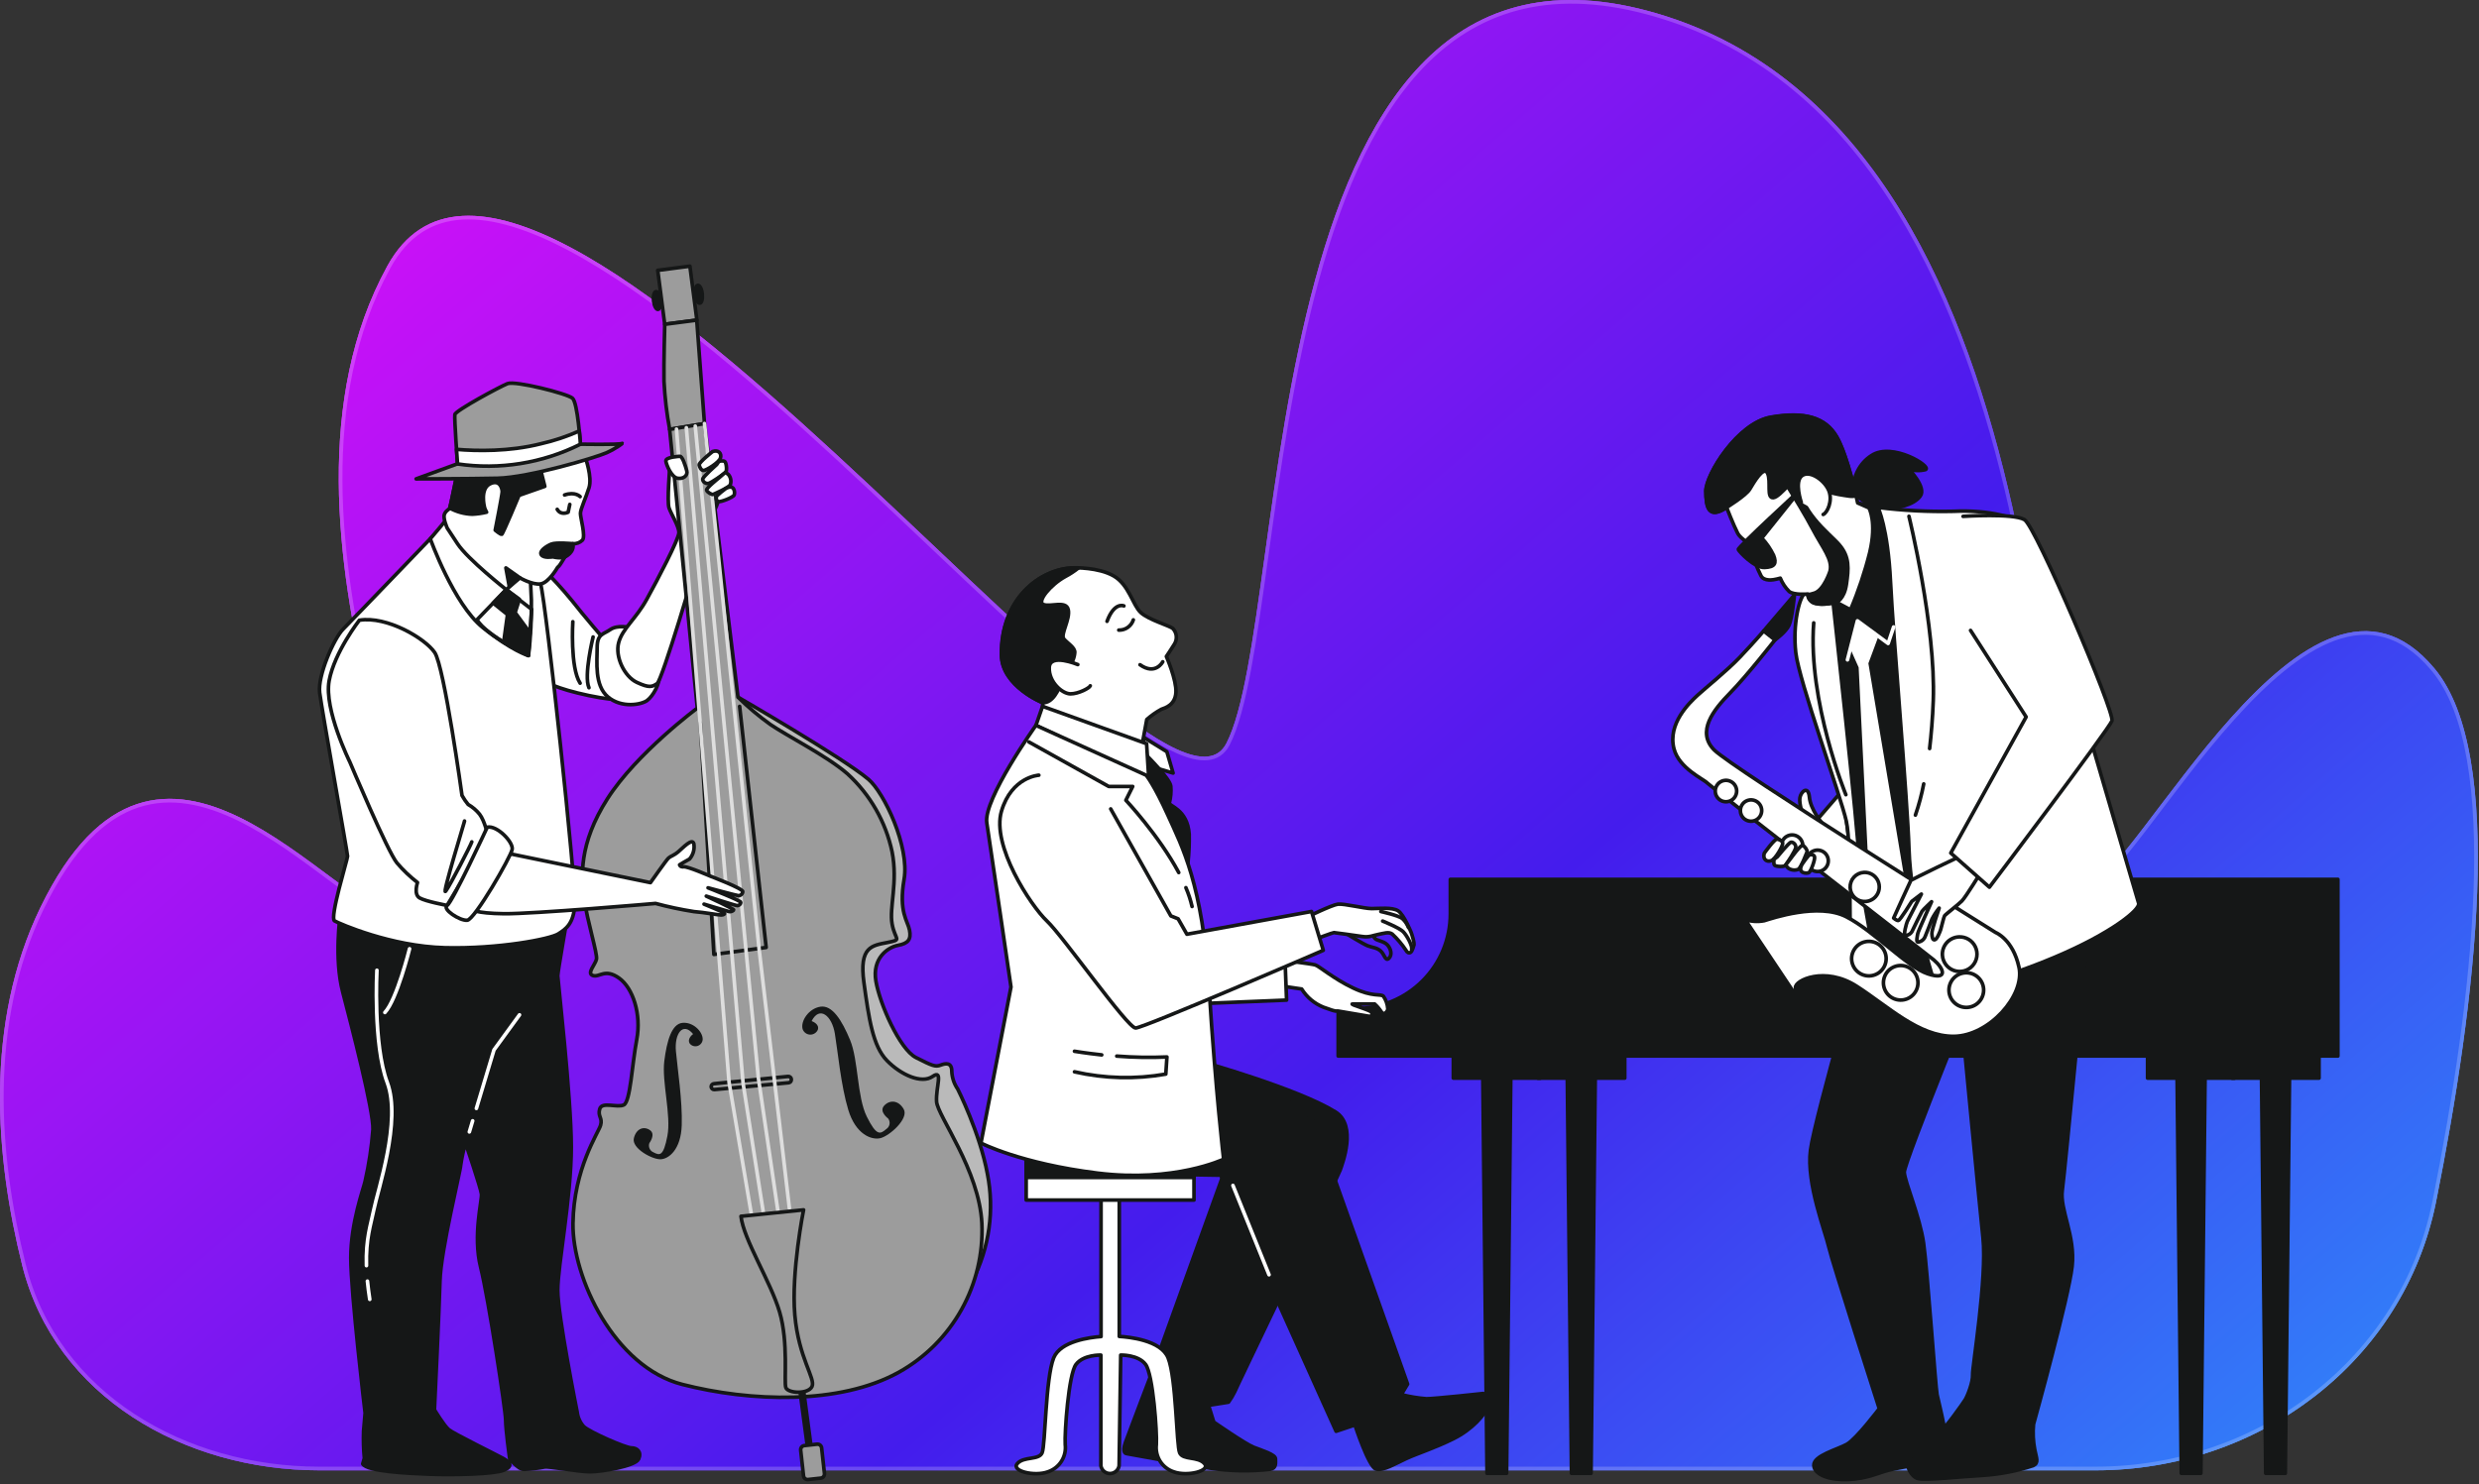 <?xml version="1.0" encoding="UTF-8"?> <svg xmlns="http://www.w3.org/2000/svg" width="845" height="506" viewBox="0 0 845 506" fill="none"><rect x="0" y="0" width="845" height="506" fill="#333333" stroke="none"/><path d="M714.238 501.322C769.954 501.322 819.458 464.343 830.374 409.707C844.001 341.509 854.22 257.304 829.917 228.046C786.702 175.875 728.22 299.234 710.42 303.048C692.62 306.861 710.42 51.348 568.043 5.586C425.666 -40.175 440.92 208.941 418.039 253.436C395.158 297.93 181.593 0.468 132.018 90.724C82.443 180.98 162.525 316.997 137.57 313.494C112.615 309.992 54.469 225.474 13.801 309.37C-5.394 348.957 -1.684 394.479 7.599 431.525C18.787 476.17 62.827 501.322 108.853 501.322H714.238Z" fill="url(#paint0_linear_3669_478)"></path><path d="M521.774 1.883C534.905 -0.613 550.132 0.482 567.853 6.178C638.689 28.945 669.772 103.932 685.342 173.044C693.12 207.57 697.01 240.551 700.07 264.691C701.599 276.749 702.922 286.628 704.425 293.373C705.174 296.738 705.98 299.378 706.902 301.128C707.363 302.002 707.879 302.704 708.475 303.155C709.092 303.622 709.795 303.817 710.55 303.655C711.798 303.388 713.157 302.616 714.602 301.494C716.055 300.365 717.643 298.844 719.348 297.014C722.757 293.353 726.686 288.404 731.017 282.762C739.691 271.459 749.998 257.342 761.101 244.968C772.215 232.581 784.045 222.035 795.729 217.803C801.553 215.693 807.318 215.161 812.938 216.731C818.383 218.253 823.751 221.765 828.938 227.846L829.438 228.442C835.414 235.636 839.307 246.261 841.546 259.288C843.783 272.305 844.358 287.658 843.749 304.251C842.531 337.436 836.576 375.499 829.766 409.585C818.912 463.903 769.687 500.701 714.238 500.701H108.853C63.019 500.701 19.301 475.662 8.202 431.374C-1.067 394.385 -4.742 349.035 14.359 309.642C24.489 288.746 35.645 278.465 46.982 274.719C58.322 270.972 70.002 273.708 81.306 279.216C92.613 284.725 103.441 292.956 113.053 300.073C117.848 303.624 122.346 306.902 126.431 309.4C130.503 311.892 134.232 313.653 137.483 314.109C139.173 314.347 140.547 314.004 141.522 312.992C142.466 312.014 142.93 310.516 143.082 308.682C143.387 305.011 142.474 299.541 140.863 292.714C139.248 285.864 136.907 277.558 134.307 268.18C131.705 258.795 128.839 248.325 126.166 237.125C115.464 192.285 107.898 135.927 132.562 91.023C138.663 79.917 147.235 74.826 157.637 74.247C168.097 73.665 180.475 77.646 194.114 84.877C221.385 99.334 253.39 126.611 284.618 155.376C315.813 184.11 346.24 214.336 370.267 234.566C382.276 244.678 392.746 252.345 400.956 256.082C405.057 257.949 408.668 258.871 411.663 258.567C414.712 258.258 417.068 256.682 418.591 253.72C421.497 248.069 423.773 239.229 425.824 228.248C427.878 217.25 429.718 204.032 431.724 189.588C435.737 160.684 440.419 126.843 448.829 95.827C457.243 64.796 469.362 36.698 488.18 19.205C497.578 10.469 508.648 4.378 521.774 1.883Z" stroke="white" stroke-opacity="0.2" stroke-width="1.242"></path><path d="M714.238 501.322C769.954 501.322 819.458 464.343 830.374 409.707C844.001 341.509 854.22 257.304 829.917 228.046C786.702 175.875 728.22 299.234 710.42 303.048C692.62 306.861 710.42 51.348 568.043 5.586C425.666 -40.175 440.92 208.941 418.039 253.436C395.158 297.93 181.593 0.468 132.018 90.724C82.443 180.98 162.525 316.997 137.57 313.494C112.615 309.992 54.469 225.474 13.801 309.37C-5.394 348.957 -1.684 394.479 7.599 431.525C18.787 476.17 62.827 501.322 108.853 501.322H714.238Z" fill="url(#paint1_linear_3669_478)"></path><path d="M521.774 1.883C534.905 -0.613 550.132 0.482 567.853 6.178C638.689 28.945 669.772 103.932 685.342 173.044C693.12 207.57 697.01 240.551 700.07 264.691C701.599 276.749 702.922 286.628 704.425 293.373C705.174 296.738 705.98 299.378 706.902 301.128C707.363 302.002 707.879 302.704 708.475 303.155C709.092 303.622 709.795 303.817 710.55 303.655C711.798 303.388 713.157 302.616 714.602 301.494C716.055 300.365 717.643 298.844 719.348 297.014C722.757 293.353 726.686 288.404 731.017 282.762C739.691 271.459 749.998 257.342 761.101 244.968C772.215 232.581 784.045 222.035 795.729 217.803C801.553 215.693 807.318 215.161 812.938 216.731C818.383 218.253 823.751 221.765 828.938 227.846L829.438 228.442C835.414 235.636 839.307 246.261 841.546 259.288C843.783 272.305 844.358 287.658 843.749 304.251C842.531 337.436 836.576 375.499 829.766 409.585C818.912 463.903 769.687 500.701 714.238 500.701H108.853C63.019 500.701 19.301 475.662 8.202 431.374C-1.067 394.385 -4.742 349.035 14.359 309.642C24.489 288.746 35.645 278.465 46.982 274.719C58.322 270.972 70.002 273.708 81.306 279.216C92.613 284.725 103.441 292.956 113.053 300.073C117.848 303.624 122.346 306.902 126.431 309.4C130.503 311.892 134.232 313.653 137.483 314.109C139.173 314.347 140.547 314.004 141.522 312.992C142.466 312.014 142.93 310.516 143.082 308.682C143.387 305.011 142.474 299.541 140.863 292.714C139.248 285.864 136.907 277.558 134.307 268.18C131.705 258.795 128.839 248.325 126.166 237.125C115.464 192.285 107.898 135.927 132.562 91.023C138.663 79.917 147.235 74.826 157.637 74.247C168.097 73.665 180.475 77.646 194.114 84.877C221.385 99.334 253.39 126.611 284.618 155.376C315.813 184.11 346.24 214.336 370.267 234.566C382.276 244.678 392.746 252.345 400.956 256.082C405.057 257.949 408.668 258.871 411.663 258.567C414.712 258.258 417.068 256.682 418.591 253.72C421.497 248.069 423.773 239.229 425.824 228.248C427.878 217.25 429.718 204.032 431.724 189.588C435.737 160.684 440.419 126.843 448.829 95.827C457.243 64.796 469.362 36.698 488.18 19.205C497.578 10.469 508.648 4.378 521.774 1.883Z" stroke="white" stroke-opacity="0.2" stroke-width="1.242"></path><path d="M525.037 359.554H495.387V367.591H525.037V359.554Z" fill="#151717" stroke="#151717" stroke-width="1.242" stroke-linecap="round" stroke-linejoin="round"></path><path d="M513.54 502.341H506.87L505.441 367.74H514.969L513.54 502.341Z" fill="#151717" stroke="#151717" stroke-width="1.242" stroke-linecap="round" stroke-linejoin="round"></path><path d="M553.815 359.554H524.164V367.591H553.815V359.554Z" fill="#151717" stroke="#151717" stroke-width="1.242" stroke-linecap="round" stroke-linejoin="round"></path><path d="M542.333 502.341H535.663L534.234 367.74H543.762L542.333 502.341Z" fill="#151717" stroke="#151717" stroke-width="1.242" stroke-linecap="round" stroke-linejoin="round"></path><path d="M761.678 359.554H732.027V367.591H761.678V359.554Z" fill="#151717" stroke="#151717" stroke-width="1.242" stroke-linecap="round" stroke-linejoin="round"></path><path d="M750.197 502.341H743.526L742.098 367.74H751.625L750.197 502.341Z" fill="#151717" stroke="#151717" stroke-width="1.242" stroke-linecap="round" stroke-linejoin="round"></path><path d="M790.471 359.554H760.82V367.591H790.471V359.554Z" fill="#151717" stroke="#151717" stroke-width="1.242" stroke-linecap="round" stroke-linejoin="round"></path><path d="M778.974 502.341H772.303L770.875 367.74H780.402L778.974 502.341Z" fill="#151717" stroke="#151717" stroke-width="1.242" stroke-linecap="round" stroke-linejoin="round"></path><path d="M796.896 299.83H494.367V311.606C494.367 320.171 490.964 328.386 484.907 334.443C478.851 340.5 470.636 343.902 462.07 343.902H456.133V360.05H796.896V299.83Z" fill="#151717" stroke="#151717" stroke-width="1.242" stroke-linecap="round" stroke-linejoin="round"></path><path d="M629.962 267.235L617.043 282.216L623.378 298.327L635.464 289.868L629.962 267.235Z" fill="white" stroke="#151717" stroke-width="1.242" stroke-linecap="round" stroke-linejoin="round"></path><path d="M677.286 326.821C677.286 326.821 648.94 396.383 649.101 399.699C649.263 403.016 654.405 414.804 655.685 423.872C656.964 432.94 659.747 473.099 660.281 475.571C660.815 478.043 664.914 494.03 663.361 496.178C661.809 498.327 647.412 500.278 643.686 501.296C639.959 502.315 636.357 504.141 630.134 504.451C623.91 504.762 618.432 502.948 618.271 499.632C618.109 496.315 626.32 494.253 629.55 492.427C632.779 490.601 640.58 480.291 640.58 480.291C640.58 480.291 624.432 429.996 623.339 425.064C622.246 420.133 615.637 403.426 617.128 392.135C618.619 380.843 637.835 314.3 637.835 314.3L683.062 313.332L677.286 326.821Z" fill="#151717" stroke="#151717" stroke-width="1.242" stroke-linecap="round" stroke-linejoin="round"></path><path d="M712.113 312.315C712.113 312.315 703.889 399.093 702.97 405.788C702.051 412.483 707.467 421.352 706.312 431.787C705.156 442.221 693.517 484.33 693.157 485.597C692.882 488.501 693.024 491.429 693.579 494.292C694.138 497.174 695.045 498.789 693.02 499.721C687.428 501.57 681.621 502.689 675.742 503.05C669.109 503.373 656.302 504.838 653.78 504.13C651.259 503.422 649.83 499.745 650.166 498.069C650.501 496.392 658.538 491.013 660.923 488.827C663.308 486.641 669.134 478.455 669.904 477.175C670.674 475.896 672.525 471.238 672.388 468.741C672.251 466.244 677.357 435.687 675.928 422.06C674.5 408.434 669.394 355.083 669.394 355.083L669.258 335.655L671.096 321.221L712.113 312.315Z" fill="#151717" stroke="#151717" stroke-width="1.242" stroke-linecap="round" stroke-linejoin="round"></path><path d="M633.213 171.55L645.473 173.774C645.473 173.774 652.926 229.137 653.932 240.068C654.938 250.999 658.59 313.456 658.59 313.456L633.846 313.766L623.909 237.994L616.853 192.854C616.853 192.854 612.854 170.743 633.213 171.55Z" fill="#151717" stroke="#151717" stroke-width="1.242" stroke-linecap="round" stroke-linejoin="round"></path><path d="M624.758 204.642C624.758 204.642 633.59 285.01 633.701 293.606C633.813 302.202 638.757 321.617 637.614 323.207C636.471 324.797 632.086 329.616 631.093 328.175C630.099 326.735 631.316 288.836 629.354 280.029C627.391 271.222 613.206 232.28 612.112 222.504C611.019 212.729 613.355 203.698 615.118 202.381C616.713 201.467 618.594 201.192 620.384 201.612C622.173 202.031 623.736 203.114 624.758 204.642Z" fill="white" stroke="#151717" stroke-width="1.242" stroke-linecap="round" stroke-linejoin="round"></path><path d="M629.184 270.96C629.184 270.96 616.191 239.173 618.228 212.38" stroke="#151717" stroke-width="1.242" stroke-linecap="round" stroke-linejoin="round"></path><path d="M631.86 167.587C631.655 165.185 632.112 162.772 633.18 160.611C634.249 158.45 635.889 156.622 637.922 155.327C645.052 150.582 658.766 159.227 656.306 160.122C654.43 160.595 652.458 160.531 650.617 159.935C650.617 159.935 656.753 166.146 654.542 169.152C652.331 172.158 646.53 173.587 642.605 172.953C638.68 172.32 634.78 171.699 631.86 167.587Z" fill="#151717" stroke="#151717" stroke-width="1.242" stroke-linecap="round" stroke-linejoin="round"></path><path d="M588.541 173.03C588.541 173.03 590.964 179.241 592.268 181.725C593.572 184.209 596.379 184.569 597.001 187.588C597.738 190.603 598.826 193.521 600.243 196.283C601.274 198.345 604.528 197.712 605.683 197.426L606.839 197.128C607.532 198.832 608.563 200.378 609.869 201.674C611.571 202.991 616.242 202.531 616.242 202.531C616.243 203.259 616.489 203.966 616.939 204.538C617.39 205.11 618.019 205.514 618.726 205.686C621.335 206.494 625.968 205.338 625.968 205.338L630.775 207.91C633.464 201.582 635.653 195.053 637.321 188.383C639.806 177.949 637.048 173.166 637.048 173.166L633.21 171.477C633.21 171.477 629.856 155.478 626.018 148.882C622.179 142.286 615.062 140.274 603.659 142.236C592.255 144.199 581.424 161.825 581.461 167.452C581.498 173.079 582.417 177.079 588.541 173.03Z" fill="white" stroke="#151717" stroke-width="1.242" stroke-linecap="round" stroke-linejoin="round"></path><path d="M581.492 167.526C581.492 161.899 592.299 144.273 603.69 142.31C615.08 140.347 622.186 142.31 626.049 148.956C628.931 153.924 631.552 164.185 632.669 168.979C631.427 169.526 629.614 169.041 626.782 168.594C622.057 167.782 617.696 165.541 614.285 162.172C613.913 161.837 613.267 162.172 612.459 162.768C613.316 174.606 623.241 181.476 626.906 185.686C630.57 189.897 630.123 193.959 629.39 199.152C628.657 204.344 625.949 205.362 625.949 205.362C625.949 205.362 621.316 206.518 618.708 205.71C618.036 205.553 617.432 205.184 616.985 204.659C616.538 204.134 616.271 203.479 616.223 202.791C617.006 202.649 617.778 202.454 618.534 202.207C621.763 201.114 623.788 194.754 623.788 194.754C624.757 190.717 621.304 186.904 617.937 180.507C615.515 175.898 611.416 169.19 609.317 165.799C607.528 167.65 605.702 169.526 604.522 169.687C601.963 170.048 603.789 164.098 602.485 161.352C601.181 158.607 597.727 164.632 596.423 166.806C595.119 168.979 588.523 173.016 588.523 173.016C582.424 177.078 581.579 173.141 581.492 167.526Z" fill="#151717" stroke="#151717" stroke-width="1.242" stroke-linecap="round" stroke-linejoin="round"></path><path d="M613.772 166.881C613.772 166.881 592.245 186.669 592.518 187.364C592.791 188.06 597.971 193.65 601.487 193.488C605.002 193.327 605.635 192.109 604.555 189.352C603.525 187.19 602.163 185.203 600.518 183.464L613.772 166.881Z" fill="#151717" stroke="#151717" stroke-width="1.242" stroke-linecap="round" stroke-linejoin="round"></path><path d="M613.992 171.326C613.992 171.326 611.507 164.183 614.253 162.171C616.998 160.159 622.066 163.897 623.407 167.351C624.749 170.804 622.836 174.878 621.457 175.412" fill="white"></path><path d="M613.992 171.326C613.992 171.326 611.507 164.183 614.253 162.171C616.998 160.159 622.066 163.897 623.407 167.351C624.749 170.804 622.836 174.878 621.457 175.412" stroke="#151717" stroke-width="1.242" stroke-linecap="round" stroke-linejoin="round"></path><path d="M640.117 173.005C640.117 173.005 643.508 179.762 644.415 198.457C645.322 217.151 650.154 271.906 650.713 289.694C651.272 307.482 657.967 331.431 658.998 333.53C660.029 335.629 664.973 336.313 667.693 336.176C670.414 336.039 681.73 334.263 700.685 326.239C719.641 318.214 729.702 310.09 728.982 307.954C728.261 305.817 693.17 184.681 691.121 180.47C689.071 176.259 677.27 173.775 665.942 174.334C657.313 174.529 648.681 174.085 640.117 173.005Z" fill="white" stroke="#151717" stroke-width="1.242" stroke-linecap="round" stroke-linejoin="round"></path><path d="M655.727 267.284C655.032 270.89 654.085 274.443 652.895 277.917" stroke="#151717" stroke-width="1.242" stroke-linecap="round" stroke-linejoin="round"></path><path d="M650.695 176.034C650.695 176.034 659.9 213.672 658.981 238.913C658.757 245.037 658.285 250.477 657.738 255.222" stroke="#151717" stroke-width="1.242" stroke-linecap="round" stroke-linejoin="round"></path><path d="M645.469 213.772L643.593 219.387L633.134 211.686L629.73 224.977" stroke="white" stroke-width="1.242" stroke-linecap="round" stroke-linejoin="round"></path><path d="M640.117 217.412L636.863 226.169L648.999 298.687L645.309 311.158L636.726 292.538L633.546 227.56L630.453 220.642L633.136 211.686L640.117 217.412Z" fill="white"></path><path d="M620.871 280.401C620.871 280.401 617.145 275.954 616.76 271.817C616.375 267.681 613.89 269.867 613.53 271.966C613.17 274.066 614.499 277.705 614.772 278.624C615.046 279.544 621.194 282.239 621.194 282.239L620.871 280.401Z" fill="white" stroke="#151717" stroke-width="1.242" stroke-linecap="round" stroke-linejoin="round"></path><path d="M611.664 202.829C611.664 202.829 610.894 210.729 609.851 213.101C608.807 215.474 605.019 218.194 605.019 218.194L601.168 215.138L611.664 202.829Z" fill="#151717" stroke="#151717" stroke-width="1.242" stroke-linecap="round" stroke-linejoin="round"></path><path d="M605.016 218.194C605.016 218.194 595.427 230.454 589.7 236.292C583.974 242.13 578.198 249.509 584.285 255.682C590.371 261.856 680.217 317.94 680.217 317.94C680.217 317.94 686.117 320.201 688.204 329.815C690.291 339.429 678.006 353.217 666.032 353.342C654.057 353.466 643.548 343.106 632.804 336.225C622.059 329.343 611.687 334.25 612.01 336.771C612.132 338.047 612.424 339.3 612.879 340.498L594.855 313.543C596.955 314.209 599.188 314.341 601.352 313.928C604.097 313.095 619.798 307.717 629.288 312.561C638.778 317.406 649.883 329.616 657.076 332.026C664.268 334.436 662.529 330.138 659.162 327.293C656.889 325.393 583.167 268.303 581.949 266.974C580.732 265.645 572.36 262.005 570.608 255.335C568.335 246.714 575.975 239.51 578.633 237.062C581.291 234.615 588.744 228.628 593.042 224.094C598.321 218.517 601.166 215.138 601.166 215.138L605.016 218.194Z" fill="white" stroke="#151717" stroke-width="1.242" stroke-linecap="round" stroke-linejoin="round"></path><path d="M638.552 332.543C641.694 331.706 643.563 328.48 642.726 325.338C641.89 322.196 638.664 320.327 635.522 321.163C632.379 322 630.51 325.226 631.347 328.368C632.184 331.51 635.409 333.379 638.552 332.543Z" fill="white" stroke="#151717" stroke-width="1.242" stroke-linecap="round" stroke-linejoin="round"></path><path d="M650.078 340.557C653.095 339.342 654.556 335.912 653.341 332.896C652.127 329.879 648.697 328.419 645.681 329.633C642.664 330.848 641.203 334.277 642.418 337.294C643.632 340.31 647.062 341.771 650.078 340.557Z" fill="white" stroke="#151717" stroke-width="1.242" stroke-linecap="round" stroke-linejoin="round"></path><path d="M671.769 343.293C674.923 342.448 676.795 339.206 675.949 336.051C675.104 332.897 671.862 331.026 668.707 331.871C665.553 332.716 663.681 335.959 664.527 339.113C665.372 342.267 668.615 344.139 671.769 343.293Z" fill="white" stroke="#151717" stroke-width="1.247" stroke-linecap="round" stroke-linejoin="round"></path><path d="M662.09 325.653C662.153 326.818 662.559 327.937 663.257 328.87C663.956 329.804 664.915 330.51 666.014 330.898C667.113 331.287 668.302 331.342 669.432 331.055C670.562 330.768 671.582 330.153 672.363 329.288C673.144 328.422 673.651 327.345 673.82 326.191C673.989 325.038 673.812 323.86 673.312 322.807C672.813 321.753 672.012 320.872 671.012 320.273C670.012 319.674 668.856 319.385 667.692 319.443C666.916 319.482 666.156 319.675 665.455 320.008C664.753 320.342 664.124 320.811 663.604 321.387C663.084 321.964 662.682 322.638 662.423 323.37C662.163 324.102 662.05 324.878 662.09 325.653Z" fill="white" stroke="#151717" stroke-width="1.242" stroke-linecap="round" stroke-linejoin="round"></path><path d="M630.646 302.66C630.694 303.641 631.032 304.586 631.616 305.376C632.201 306.165 633.006 306.763 633.93 307.095C634.855 307.427 635.857 307.478 636.81 307.24C637.763 307.003 638.625 306.488 639.285 305.762C639.946 305.035 640.377 304.129 640.523 303.157C640.669 302.186 640.524 301.193 640.106 300.304C639.687 299.415 639.015 298.67 638.174 298.163C637.333 297.656 636.36 297.41 635.379 297.456C634.726 297.486 634.086 297.645 633.495 297.923C632.903 298.201 632.373 298.593 631.933 299.076C631.494 299.56 631.154 300.125 630.933 300.74C630.712 301.355 630.615 302.008 630.646 302.66Z" fill="white" stroke="#151717" stroke-width="1.242" stroke-linecap="round" stroke-linejoin="round"></path><path d="M594.415 279.062C594.948 279.545 595.613 279.86 596.325 279.966C597.037 280.072 597.764 279.965 598.415 279.657C599.066 279.35 599.611 278.857 599.981 278.24C600.352 277.622 600.531 276.909 600.496 276.191C600.462 275.472 600.214 274.779 599.786 274.201C599.358 273.622 598.768 273.184 598.09 272.94C597.413 272.697 596.679 272.661 595.98 272.835C595.282 273.009 594.651 273.386 594.167 273.919C593.521 274.635 593.184 275.578 593.231 276.542C593.277 277.505 593.703 278.411 594.415 279.062Z" fill="white" stroke="#151717" stroke-width="1.242" stroke-linecap="round" stroke-linejoin="round"></path><path d="M585.86 272.415C586.395 272.901 587.062 273.218 587.776 273.325C588.491 273.432 589.221 273.325 589.874 273.017C590.528 272.709 591.075 272.214 591.448 271.594C591.82 270.975 592 270.259 591.965 269.538C591.93 268.816 591.682 268.121 591.252 267.54C590.822 266.96 590.23 266.52 589.55 266.276C588.869 266.032 588.132 265.995 587.431 266.171C586.73 266.346 586.097 266.725 585.612 267.26C585.289 267.615 585.038 268.029 584.876 268.48C584.713 268.932 584.641 269.41 584.664 269.89C584.687 270.369 584.805 270.838 585.01 271.272C585.215 271.705 585.504 272.094 585.86 272.415Z" fill="white" stroke="#151717" stroke-width="1.242" stroke-linecap="round" stroke-linejoin="round"></path><path d="M608.398 291.035C608.933 291.521 609.599 291.838 610.314 291.945C611.029 292.052 611.759 291.945 612.412 291.636C613.066 291.328 613.613 290.833 613.985 290.214C614.358 289.595 614.538 288.879 614.503 288.157C614.468 287.436 614.22 286.741 613.79 286.16C613.36 285.579 612.768 285.139 612.087 284.895C611.407 284.652 610.67 284.615 609.969 284.79C609.268 284.966 608.635 285.345 608.15 285.88C607.5 286.597 607.161 287.542 607.207 288.509C607.254 289.475 607.682 290.384 608.398 291.035Z" fill="white" stroke="#151717" stroke-width="1.242" stroke-linecap="round" stroke-linejoin="round"></path><path d="M617.087 296.202C617.621 296.69 618.288 297.008 619.003 297.117C619.718 297.225 620.449 297.119 621.104 296.811C621.759 296.503 622.307 296.008 622.68 295.388C623.053 294.769 623.233 294.052 623.198 293.33C623.163 292.607 622.915 291.912 622.484 291.331C622.053 290.75 621.459 290.31 620.778 290.067C620.097 289.823 619.359 289.788 618.658 289.965C617.956 290.142 617.323 290.523 616.839 291.06C616.193 291.776 615.856 292.719 615.903 293.682C615.949 294.646 616.375 295.552 617.087 296.202Z" fill="white" stroke="#151717" stroke-width="1.242" stroke-linecap="round" stroke-linejoin="round"></path><path d="M669.359 291.382C669.359 291.382 651.597 299.792 651.311 300.264C651.025 300.736 645.473 313.021 645.473 313.021C645.473 313.021 646.442 313.89 647.05 313.866C647.659 313.841 651.659 307.332 651.659 307.332L654.926 304.847C654.926 304.847 650.429 313.543 650.143 314.164C649.858 314.785 648.69 318.847 649.46 318.971C650.007 318.946 650.534 318.761 650.976 318.439C651.417 318.116 651.754 317.67 651.944 317.157C652.503 315.915 654.888 311.158 655.174 310.686C655.46 310.214 658.404 307.444 658.404 307.444C658.404 307.444 653.82 317.517 653.696 318.3C653.572 319.083 653.062 321.095 653.696 321.219C654.237 321.177 654.756 320.985 655.195 320.664C655.634 320.344 655.975 319.908 656.18 319.406C656.739 318.163 657.956 314.859 658.503 313.443C659.193 312.087 660.026 310.809 660.987 309.63C660.987 309.63 658.416 316.996 658.503 318.325C658.59 319.654 658.764 320.623 659.522 320.424C660.279 320.225 661.248 317.729 661.509 316.946C661.77 316.164 662.54 312.735 662.826 312.263C663.111 311.791 667.409 308.537 668.738 307.195C670.068 305.854 675.757 296.55 675.757 296.55L669.359 291.382Z" fill="white" stroke="#151717" stroke-width="1.242" stroke-linecap="round" stroke-linejoin="round"></path><path d="M669.135 176.059C669.135 176.059 686.277 174.916 690.078 177.19C693.879 179.463 720.934 242.95 719.89 245.77C718.847 248.589 678.116 302.499 678.116 302.499L664.949 290.848L690.637 244.44L671.694 214.951" fill="white"></path><path d="M669.135 176.059C669.135 176.059 686.277 174.916 690.078 177.19C693.879 179.463 720.934 242.95 719.89 245.77C718.847 248.589 678.116 302.499 678.116 302.499L664.949 290.848L690.637 244.441L671.694 214.951" stroke="#151717" stroke-width="1.242" stroke-linecap="round" stroke-linejoin="round"></path><path d="M601.371 290.91C601.371 290.91 604.924 285.941 605.744 286.103C606.563 286.264 607.719 286.724 607.656 287.643C607.594 288.562 605.247 292.873 603.744 293.457C602.241 294.04 600.75 292.985 601.371 290.91Z" fill="white" stroke="#151717" stroke-width="1.242" stroke-linecap="round" stroke-linejoin="round"></path><path d="M605.834 292.129C605.834 292.129 609.797 287.247 610.505 287.16C611.213 287.073 612.182 287.893 612.119 288.924C612.057 289.955 609.113 294.377 608.629 295.023C608.145 295.669 605.374 295.483 604.902 295.023C604.43 294.563 604.704 292.986 604.704 292.986L605.834 292.129Z" fill="white" stroke="#151717" stroke-width="1.242" stroke-linecap="round" stroke-linejoin="round"></path><path d="M610.447 292.625C610.447 292.625 613.714 288.079 614.434 288.253C615.155 288.427 616.161 290.004 615.975 290.427C615.788 290.849 613.975 295.743 612.981 296.402C612.407 296.629 611.785 296.708 611.172 296.629C610.559 296.551 609.977 296.319 609.478 295.954C609.056 295.457 608.621 294.973 608.621 294.973L610.447 292.625Z" fill="white" stroke="#151717" stroke-width="1.242" stroke-linecap="round" stroke-linejoin="round"></path><path d="M614.248 294.7C614.248 294.7 616.446 291.433 616.956 291.408C617.465 291.383 618.272 291.346 618.521 292.153C618.769 292.961 617.279 297.221 616.521 297.557C615.763 297.892 612.546 297.855 614.248 294.7Z" fill="white" stroke="#151717" stroke-width="1.242" stroke-linecap="round" stroke-linejoin="round"></path><path d="M436.484 327.307C436.484 327.307 446.981 328.611 448.297 328.996C449.614 329.381 454.508 333.679 461.241 336.871C467.973 340.064 470.619 338.747 471.551 339.679C472.437 340.955 472.957 342.45 473.054 344.001C473.054 344.747 471.812 346.486 470.805 344.933C470.176 343.963 469.419 343.082 468.557 342.312H461.104C459.415 342.312 467.849 344.56 467.663 345.306C467.476 346.051 468.222 346.809 466.16 346.436C464.098 346.063 457.166 344.933 456.222 344.747C455.278 344.56 456.222 345.306 451.154 343.43C448.07 342.21 445.458 340.033 443.701 337.219L437.329 336.275L436.484 327.307Z" fill="white" stroke="#151717" stroke-width="1.242" stroke-linecap="round" stroke-linejoin="round"></path><path d="M403.465 321.678L437.972 325.989L438.544 340.994L406.471 342.311L403.465 321.678Z" fill="white" stroke="#151717" stroke-width="1.242" stroke-linecap="round" stroke-linejoin="round"></path><path d="M389.863 251.459L397.738 256.303L399.863 263.583L389.59 260.564L389.863 251.459Z" fill="white" stroke="#151717" stroke-width="1.242" stroke-linecap="round" stroke-linejoin="round"></path><path d="M391.085 257.819C391.085 257.819 398.836 265.557 399.084 268.054C399.243 269.986 399.075 271.93 398.587 273.805C398.339 274.811 404.798 275.942 405.345 284.426C405.48 290.645 404.846 296.858 403.457 302.922C403.457 302.922 401.084 282.799 396.339 274.352C391.594 265.905 390.588 263.607 389.594 260.614C388.6 257.62 391.085 257.819 391.085 257.819Z" fill="#151717" stroke="#151717" stroke-width="1.242" stroke-linecap="round" stroke-linejoin="round"></path><path d="M366.097 193.599C366.097 193.599 374.345 193.351 379.587 196.357C384.829 199.363 386.083 206.294 388.828 208.841C391.574 211.387 398.828 213.35 399.821 214.343C400.466 215.042 400.865 215.932 400.957 216.879C401.049 217.825 400.829 218.776 400.331 219.585C399.089 221.585 397.573 223.834 397.573 223.834C397.573 223.834 401.076 231.833 400.828 236.081C400.579 240.33 397.325 241.323 395.859 241.833C394.076 242.804 392.409 243.975 390.89 245.323L388.642 257.571L356.159 245.075C355.799 243.68 355.55 242.26 355.414 240.826V239.584C355.414 239.584 341.564 234.019 341.427 223.349C341.117 204.344 354.358 193.86 366.097 193.599Z" fill="white" stroke="#151717" stroke-width="1.242" stroke-linecap="round" stroke-linejoin="round"></path><path d="M355.363 239.573C358.866 239.834 360.866 235.076 361.86 232.579C362.854 230.083 362.854 229.337 364.344 227.337C365.488 226.002 366.187 224.343 366.344 222.592C366.593 220.841 363.86 219.338 362.618 217.847C361.376 216.357 364.866 211.09 364.121 207.848C363.375 204.606 357.91 207.102 355.624 206.096C353.339 205.09 358.109 199.351 363.077 196.606C364.686 195.762 366.208 194.764 367.624 193.625C366.667 193.625 366.071 193.625 366.071 193.625C354.332 193.886 341.091 204.37 341.339 223.362C341.513 234.008 355.363 239.573 355.363 239.573Z" fill="#151717" stroke="#151717" stroke-width="1.242" stroke-linecap="round" stroke-linejoin="round"></path><path d="M371.634 233.835C371.386 234.58 367.647 236.58 364.889 236.58C362.132 236.58 357.436 232.58 357.648 227.587C357.859 222.593 367.386 226.593 367.386 226.593" fill="white"></path><path d="M371.634 233.835C371.386 234.58 367.647 236.58 364.889 236.58C362.132 236.58 357.436 232.58 357.648 227.587C357.859 222.593 367.386 226.593 367.386 226.593" stroke="#151717" stroke-width="1.242" stroke-linecap="round" stroke-linejoin="round"></path><path d="M381.344 214.84C382.439 214.876 383.516 214.556 384.412 213.926C385.309 213.296 385.976 212.392 386.312 211.349" stroke="#151717" stroke-width="1.242" stroke-linecap="round" stroke-linejoin="round"></path><path d="M383.099 206.593C383.099 206.593 379.844 205.103 377.348 211.848" stroke="#151717" stroke-width="1.242" stroke-linecap="round" stroke-linejoin="round"></path><path d="M396.341 225.646C396.341 225.646 393.857 230.392 388.59 226.653" stroke="#151717" stroke-width="1.242" stroke-linecap="round" stroke-linejoin="round"></path><path d="M355.362 240.828L390.838 253.572L391.596 265.808L353.113 247.324L355.362 240.828Z" fill="white" stroke="#151717" stroke-width="1.242" stroke-linecap="round" stroke-linejoin="round"></path><path d="M409.449 361.963C409.449 361.963 442.367 371.155 455.186 379.118C462.639 383.763 457.521 396.881 456.801 398.992C456.08 401.104 421.238 473.435 420.877 474.516C420.274 475.766 419.559 476.959 418.741 478.081L411.946 479.162L413.735 484.876C413.735 484.876 424.455 492.329 427.312 493.447C430.169 494.565 434.765 495.931 434.765 497.384C434.765 498.838 435.125 500.602 432.976 500.962C426.199 501.729 419.35 501.608 412.604 500.602C403.313 499.173 384.035 495.633 384.035 495.633C384.035 495.633 382.246 495.633 383.674 491.708C385.103 487.782 392.606 468.107 392.606 468.107L417.61 398.769L387.239 396.992L409.449 361.963Z" fill="#151717" stroke="#151717" stroke-width="1.242" stroke-linecap="round" stroke-linejoin="round"></path><path d="M448.204 382.943L479.792 471.919L477.643 475.497C480.458 476.218 483.33 476.696 486.227 476.925C489.084 476.925 505.517 475.136 505.517 475.136C505.517 475.136 508.946 475.447 507.306 479.422C506.064 482.403 501.952 487.285 495.518 490.502C489.084 493.719 483.37 495.471 479.37 497.297C475.37 499.123 471.507 501.582 469.01 500.874C466.513 500.166 461.855 485.856 461.855 485.856L455.433 488.005L416.119 400.693L378.332 400.085L391.822 361.814C391.822 361.814 433.199 360.783 448.204 382.943Z" fill="#151717" stroke="#151717" stroke-width="1.242" stroke-linecap="round" stroke-linejoin="round"></path><path d="M420.266 404.196L432.563 434.629" stroke="white" stroke-width="1.242" stroke-linecap="round" stroke-linejoin="round"></path><path d="M410.553 499.024C408.304 496.477 403.236 497.894 402.106 495.359C400.976 492.825 400.976 470.007 398.156 462.964C395.746 456.914 384.641 455.846 381.523 455.672V407.327H375.312V455.71C371.586 455.983 361.512 457.237 359.164 462.964C356.345 470.007 356.345 492.776 355.214 495.359C354.084 497.943 349.003 496.477 346.768 499.024C344.532 501.57 352.68 503.521 357.189 501.831C359.096 501.203 360.726 499.934 361.804 498.241C362.882 496.547 363.34 494.533 363.102 492.54C362.829 488.59 364.232 468.591 366.766 465.212C369.3 461.833 375.25 462.032 375.25 462.032V499.757C375.366 500.498 375.742 501.173 376.311 501.661C376.881 502.149 377.606 502.417 378.356 502.417C379.106 502.417 379.831 502.149 380.4 501.661C380.97 501.173 381.346 500.498 381.461 499.757L382.008 462.032C382.008 462.032 387.958 461.833 390.492 465.212C393.026 468.591 394.442 488.59 394.156 492.54C393.918 494.533 394.376 496.547 395.454 498.241C396.532 499.934 398.162 501.203 400.069 501.831C404.64 503.521 412.813 501.558 410.553 499.024Z" fill="white" stroke="#151717" stroke-width="1.242" stroke-linecap="round" stroke-linejoin="round"></path><path d="M406.987 391.015H349.785V409.163H406.987V391.015Z" fill="white" stroke="#151717" stroke-width="1.242" stroke-linecap="round" stroke-linejoin="round"></path><path d="M406.987 391.015H349.785V401.462H406.987V391.015Z" fill="#151717" stroke="#151717" stroke-width="1.242" stroke-linecap="round" stroke-linejoin="round"></path><path d="M353.107 247.323C353.107 247.323 335.12 272.564 336.362 280.551C337.605 288.538 344.61 336.523 344.61 336.523L334.375 389.737C334.375 389.737 347.877 396.731 374.124 399.985C400.371 403.24 417.091 395.24 417.091 395.24C417.091 395.24 414.346 371.999 412.122 336.771C409.899 301.543 402.88 288.55 398.135 278.054C393.39 267.558 390.682 264.316 390.682 264.316L353.107 247.323Z" fill="white" stroke="#151717" stroke-width="1.242" stroke-linecap="round" stroke-linejoin="round"></path><path d="M380.659 360.088C386.349 360.536 392.061 360.636 397.764 360.386L397.379 366.224C387.054 368.043 376.47 367.777 366.25 365.442" stroke="#151717" stroke-width="1.242" stroke-linecap="round" stroke-linejoin="round"></path><path d="M366.25 358.437C366.25 358.437 369.977 359.07 375.541 359.679" stroke="#151717" stroke-width="1.242" stroke-linecap="round" stroke-linejoin="round"></path><path d="M404.23 302.661C405.124 304.733 405.826 306.883 406.33 309.083" stroke="#151717" stroke-width="1.242" stroke-linecap="round" stroke-linejoin="round"></path><path d="M350.699 252.975L377.927 268.154H386.101L383.766 272.849C383.766 272.849 394.945 284.749 401.79 297.506" stroke="#151717" stroke-width="1.242" stroke-linecap="round" stroke-linejoin="round"></path><path d="M458.605 318.14C458.605 318.14 464.618 321.866 466.183 322.475C467.748 323.083 469.313 323.071 470.642 324.276C471.971 325.481 472.207 327.891 473.412 326.76C474.617 325.63 474.133 323.506 472.928 322.189C471.723 320.872 469.313 320.736 468.717 320.015C468.12 319.295 466.232 316.761 466.232 316.761L458.605 318.14Z" stroke="#151717" stroke-width="1.242" stroke-linecap="round" stroke-linejoin="round"></path><path d="M445.309 312.784C445.309 312.784 454.004 308.536 456.053 308.288C458.103 308.039 465.047 309.791 467.543 309.791C470.04 309.791 474.537 309.282 476.537 310.536C478.537 311.791 481.033 317.989 481.033 317.989C481.033 317.989 482.375 321.827 481.89 322.436C481.89 322.436 481.406 324.361 480.81 324.722C480.213 325.082 479.568 324.722 479.245 324.001C477.901 321.978 476.325 320.118 474.549 318.461C473.307 317.616 471.779 318.225 469.854 318.585C467.928 318.946 466.835 319.666 464.314 319.306C461.792 318.946 455.047 317.977 454.675 317.977C454.302 317.977 448.538 320.15 448.538 320.15L445.309 312.784Z" fill="white" stroke="#151717" stroke-width="1.242" stroke-linecap="round" stroke-linejoin="round"></path><path d="M471.297 314.051C471.297 314.051 476.961 316.337 478.278 317.654C479.595 318.97 481.532 322.622 481.172 323.678" stroke="#151717" stroke-width="1.242" stroke-linecap="round" stroke-linejoin="round"></path><path d="M470.688 310.798C470.688 310.798 476.7 312.115 478.029 313.208C478.927 314.045 479.627 315.072 480.078 316.214" stroke="#151717" stroke-width="1.242" stroke-linecap="round" stroke-linejoin="round"></path><path d="M354.104 264.314C354.104 264.314 344.862 264.811 341.372 276.55C337.881 288.288 351.309 308.784 356.862 314.026C362.414 319.268 384.338 350.508 387.083 350.508C389.829 350.508 451.055 324.025 451.055 324.025L447.055 310.784L404.573 318.535L401.58 313.281L399.095 312.287L378.599 275.804" fill="white"></path><path d="M354.104 264.314C354.104 264.314 344.862 264.811 341.372 276.55C337.881 288.288 351.309 308.784 356.862 314.026C362.414 319.268 384.338 350.508 387.083 350.508C389.829 350.508 451.055 324.025 451.055 324.025L447.055 310.784L404.573 318.535L401.58 313.281L399.095 312.287L378.599 275.804" stroke="#151717" stroke-width="1.242" stroke-linecap="round" stroke-linejoin="round"></path><path d="M115.995 311.816C115.995 311.816 113.822 326.722 116.803 338.15C119.784 349.578 127.399 378.881 127.125 385.129C126.666 391.07 125.773 396.969 124.455 402.78C123.92 405.264 119.573 416.891 119.573 428.865C119.573 440.84 124.455 481.782 124.455 481.782C124.455 481.782 124.194 484.775 123.92 487.993C123.813 491.072 123.904 494.154 124.194 497.222L123.647 499.122C125.038 501.706 138.889 502.364 146.528 502.65C154.689 502.961 168.44 502.65 171.707 501.296C174.974 499.942 173.88 498.576 171.433 497.222C168.986 495.868 154.602 488.812 152.962 487.446C151.323 486.08 148.081 480.664 148.081 480.664C148.081 480.664 149.708 446.989 149.981 436.679C150.254 426.369 157.037 398.942 157.037 397.302C157.411 394.734 157.959 392.194 158.676 389.7C158.676 389.7 163.831 404.904 164.105 407.09C164.378 409.276 161.111 421.214 163.831 432.07C166.552 442.927 172.353 480.912 172.353 484.167C172.353 487.421 173.707 497.197 173.707 497.197C173.707 497.197 176.427 500.998 178.601 500.998C180.97 500.908 183.329 500.634 185.656 500.178C187.01 499.917 197.333 501.818 201.134 501.818C204.935 501.818 216.611 499.917 217.692 497.47C218.772 495.023 217.157 493.669 215.207 493.669C213.257 493.669 200.811 488.241 198.91 486.34C197.701 484.971 196.942 483.262 196.736 481.446C196.736 481.446 190.116 448.367 190.116 439.945C190.116 431.524 194.736 408.183 194.736 391.079C194.736 373.974 190.116 334.063 190.116 332.697C190.116 331.33 193.643 311.245 193.643 311.245C193.643 311.245 145.571 321.865 115.995 311.816Z" fill="#151717" stroke="#151717" stroke-width="1.242" stroke-linecap="round" stroke-linejoin="round"></path><path d="M139.601 323.494C139.601 323.494 135.266 340.884 131.191 345.22" stroke="white" stroke-width="1.242" stroke-linecap="round" stroke-linejoin="round"></path><path d="M125.242 436.815C125.429 438.703 125.689 440.753 126.037 443.026" stroke="white" stroke-width="1.242" stroke-linecap="round" stroke-linejoin="round"></path><path d="M128.476 330.823C128.476 330.823 127.122 356.076 132.004 369.106C136.886 382.137 128.75 405.763 127.396 412.582C126.39 417.613 124.638 422.346 124.911 431.525" stroke="white" stroke-width="1.242" stroke-linecap="round" stroke-linejoin="round"></path><path d="M162.383 377.923L168.382 357.974L177.078 346.024" stroke="white" stroke-width="1.242" stroke-linecap="round" stroke-linejoin="round"></path><path d="M159.984 385.934L161.115 382.158" stroke="white" stroke-width="1.242" stroke-linecap="round" stroke-linejoin="round"></path><path d="M184.553 193.412C188.229 197.014 191.704 200.817 194.962 204.802C198.9 209.87 206.079 218.168 206.079 218.168C206.445 221.686 207.101 225.168 208.042 228.577C209.88 236.03 213.532 238.005 213.532 238.005C213.532 238.005 212.129 239.558 200.738 237.161C189.347 234.763 185.832 232.378 185.832 232.378L182.727 192.107L184.553 193.412Z" fill="white" stroke="#151717" stroke-width="1.242" stroke-linecap="round" stroke-linejoin="round"></path><path d="M202.159 217.188C202.159 217.188 198.917 230.404 200.756 234.491" stroke="#151717" stroke-width="1.242" stroke-linecap="round" stroke-linejoin="round"></path><path d="M195.257 211.984C195.257 211.984 194.276 227.598 197.742 232.939" stroke="#151717" stroke-width="1.242" stroke-linecap="round" stroke-linejoin="round"></path><path d="M214.802 213.946C214.802 213.946 210.442 212.965 208.044 214.654C205.647 216.343 203.547 216.058 203.547 220.865C203.547 225.672 202.566 233.672 207.212 237.609C211.858 241.547 218.603 240.28 220.565 238.851C222.528 237.423 225.211 232.939 224.652 229.709C224.093 226.479 214.802 213.946 214.802 213.946Z" fill="white" stroke="#151717" stroke-width="1.242" stroke-linecap="round" stroke-linejoin="round"></path><path d="M228.311 159.228C228.311 159.228 227.33 171.041 228.038 173.152C228.746 175.264 231.417 179.363 231.417 181.587C231.417 183.81 224.1 197.735 220.436 204.38C216.772 211.026 212.138 214.318 210.871 219.15C209.604 223.982 212.846 230.69 217.082 232.665C221.318 234.64 222.287 234.205 223.976 233.087C225.666 231.969 237.342 192.841 238.609 187.127C239.02 184.781 239.631 182.474 240.435 180.233C240.435 180.233 244.807 172.208 245.081 169.96C245.354 167.712 240.857 157.538 238.758 158.855C236.659 160.172 234.957 160.818 234.112 160.532C233.268 160.246 233.268 157.725 231.715 157.861C230.499 158.078 229.34 158.543 228.311 159.228Z" fill="white" stroke="#151717" stroke-width="1.242" stroke-linecap="round" stroke-linejoin="round"></path><path d="M235.159 90.749L224.195 92.171L226.581 110.562L237.544 109.14L235.159 90.749Z" fill="#9C9C9C" stroke="#151717" stroke-width="1.242" stroke-linecap="round" stroke-linejoin="round"></path><path d="M226.59 110.573C226.59 110.573 226.218 123.492 226.33 130.001C226.613 135.507 227.26 140.989 228.267 146.41L240.13 144.41L237.497 109.157L226.59 110.573Z" fill="#9C9C9C" stroke="#151717" stroke-width="1.242" stroke-linecap="round" stroke-linejoin="round"></path><path d="M225.13 102.336C225.316 104.013 224.944 105.429 224.298 105.504C223.652 105.579 222.969 104.262 222.782 102.597C222.596 100.933 222.969 99.504 223.615 99.43C224.261 99.355 224.944 100.66 225.13 102.336Z" fill="#151717" stroke="#151717" stroke-width="1.242" stroke-linecap="round" stroke-linejoin="round"></path><path d="M239.368 100.19C239.555 101.879 239.182 103.295 238.536 103.369C237.89 103.444 237.207 102.127 237.021 100.463C236.834 98.798 237.207 97.357 237.853 97.283C238.499 97.208 239.182 98.488 239.368 100.19Z" fill="#151717" stroke="#151717" stroke-width="1.242" stroke-linecap="round" stroke-linejoin="round"></path><path d="M251.543 237.697C251.543 237.697 287.33 258.354 296.013 265.708C301.366 270.254 310.086 288.626 308.173 299.818C306.26 311.01 309.416 313.954 310.024 317.121C310.633 320.289 309.614 321.668 306.087 322.326C302.559 322.984 297.255 326.761 298.559 334.499C299.863 342.238 306.645 357.753 312.223 360.585C317.8 363.417 318.844 363.839 320.595 363.168C322.346 362.498 324.471 362.162 324.433 365.317C324.523 367.467 325.221 369.548 326.446 371.317C326.446 371.317 333.961 386.149 336.569 400.21C339.022 412.57 337.236 425.397 331.501 436.618C326.458 446.021 330.756 414.867 328.396 407.812C326.036 400.756 324.806 388.124 313.328 381.304C301.851 374.485 293.454 373.652 287.864 346.921C282.274 320.19 291.354 323.121 294.311 311.581C295.777 305.223 295.829 298.62 294.464 292.239C293.099 285.858 290.35 279.854 286.411 274.652C278.15 264.006 262.474 256.019 257.294 250.044C254.24 246.56 252.245 242.277 251.543 237.697Z" fill="#BABABA" stroke="#151717" stroke-width="1.242" stroke-linecap="round" stroke-linejoin="round"></path><path d="M228.259 146.411L237.687 241.437C237.687 241.437 216.968 256.802 207.068 272.317C197.168 287.831 198.124 299.023 199.13 306.489C200.136 313.954 203.714 325.183 203.316 327.047C202.919 328.91 199.9 331.841 202.074 332.612C204.248 333.382 206.21 330.065 211.005 333.481C215.8 336.897 218.657 345.903 217.042 354.436C215.427 362.97 214.881 375.653 212.632 376.733C210.384 377.814 205.179 375.491 204.422 378.112C203.664 380.733 205.49 381.106 204.707 383.702C203.925 386.298 195.565 398.484 195.304 417.104C195.043 435.724 209.515 466.12 232.569 472.032C255.624 477.945 286.132 479.125 306.404 467.859C315.351 462.868 322.735 455.487 327.729 446.542C332.724 437.597 335.133 427.439 334.688 417.203C333.831 398.931 319.558 380.472 319.248 375.615C318.937 370.759 321.645 364.436 317.881 367.032C314.118 369.628 307.087 366.51 302.304 361.591C297.522 356.672 296.168 347.344 294.479 335.021C292.79 322.699 297.261 322.401 302.491 321.358C307.72 320.314 305.112 320.65 304.081 315.047C303.05 309.445 306.13 300.924 304.081 290.452C301.913 280.18 296.568 270.849 288.802 263.783C281.809 257.721 268.12 250.827 262.58 247.014C258.667 244.203 254.98 241.093 251.55 237.71L240.134 144.423L228.259 146.411Z" fill="#9C9C9C" stroke="#151717" stroke-width="1.242" stroke-linecap="round" stroke-linejoin="round"></path><path d="M272.84 470.713L275.97 494.203" stroke="#151717" stroke-width="2.484" stroke-linecap="round" stroke-linejoin="round"></path><path d="M278.499 492.412L274.177 492.888C273.4 492.974 272.839 493.673 272.924 494.451L273.888 503.205C273.973 503.982 274.673 504.543 275.45 504.457L279.772 503.982C280.549 503.896 281.11 503.197 281.024 502.419L280.061 493.665C279.976 492.888 279.276 492.327 278.499 492.412Z" fill="#9C9C9C" stroke="#151717" stroke-width="1.242" stroke-linecap="round" stroke-linejoin="round"></path><path d="M236.257 352.573C236.257 352.573 234.046 354.1 235.126 355.839C235.448 356.228 235.88 356.51 236.366 356.647C236.851 356.784 237.367 356.77 237.844 356.607C238.322 356.444 238.738 356.139 239.038 355.733C239.338 355.328 239.507 354.841 239.524 354.336C239.524 351.678 236.17 348.349 232.568 348.759C228.965 349.169 227.313 354.784 226.431 361.814C225.549 368.845 228.841 380.298 227.487 387.316C226.133 394.334 224.891 394.011 222.717 392.881C222.129 392.633 221.66 392.168 221.405 391.583C221.151 390.998 221.131 390.337 221.351 389.738C221.351 389.738 223.587 386.794 221.574 385.353C219.562 383.912 216.891 384.67 216.059 388.099C215.227 391.527 222.369 395.378 225.189 395.266C228.009 395.154 232.12 391.912 232.381 383.639C232.642 375.366 230.94 364.373 230.394 358.423C229.847 352.473 232.766 348.299 236.257 352.573Z" fill="#151717"></path><path d="M276.65 348.149C276.65 348.149 279.457 349.056 278.762 351.118C278.534 351.63 278.156 352.061 277.679 352.355C277.202 352.649 276.647 352.791 276.087 352.765C275.527 352.738 274.988 352.542 274.541 352.204C274.094 351.866 273.76 351.401 273.582 350.869C272.837 348.199 275.619 343.864 279.644 343.242C283.668 342.621 286.948 347.801 289.78 354.633C292.612 361.465 292.115 373.974 295.456 380.719C298.798 387.464 300.052 386.718 302.114 384.954C302.4 384.769 302.645 384.527 302.833 384.243C303.021 383.959 303.149 383.639 303.209 383.303C303.268 382.968 303.258 382.624 303.179 382.292C303.099 381.961 302.953 381.649 302.748 381.377C302.748 381.377 299.543 379.066 301.344 377.029C303.145 374.992 306.238 374.98 308.052 378.197C309.866 381.414 303.158 387.364 300.065 388.072C296.972 388.78 291.655 386.706 289.146 378.421C286.637 370.135 285.581 358.546 284.575 352.422C283.569 346.298 279.346 342.82 276.65 348.149Z" fill="#151717"></path><path d="M238.695 246.416L243.341 325.418L261.154 323.046L252.111 240.852" stroke="#151717" stroke-width="1.242" stroke-linecap="round" stroke-linejoin="round"></path><path d="M243.355 369.503L268.62 367.019C268.886 366.994 269.151 367.074 269.36 367.241C269.568 367.407 269.704 367.649 269.738 367.913V368.025C269.755 368.163 269.745 368.302 269.707 368.435C269.669 368.569 269.605 368.693 269.518 368.801C269.431 368.909 269.323 368.998 269.201 369.063C269.079 369.128 268.945 369.168 268.807 369.18L243.528 371.503C243.392 371.515 243.255 371.5 243.124 371.458C242.994 371.416 242.873 371.349 242.769 371.26C242.665 371.171 242.579 371.062 242.518 370.939C242.456 370.817 242.42 370.683 242.411 370.547C242.403 370.285 242.498 370.03 242.673 369.836C242.849 369.642 243.093 369.522 243.355 369.503Z" stroke="#151717" stroke-width="1.242" stroke-linecap="round" stroke-linejoin="round"></path><path d="M230.59 146.31L248.514 369.042L256.042 413.549" stroke="#DEDEDE" stroke-width="1.242" stroke-linecap="round" stroke-linejoin="round"></path><path d="M233.949 145.838L253.302 369.453L260.271 413.922" stroke="#DEDEDE" stroke-width="1.242" stroke-linecap="round" stroke-linejoin="round"></path><path d="M236.984 145.279L258.486 367.403L265.144 412.767" stroke="#DEDEDE" stroke-width="1.242" stroke-linecap="round" stroke-linejoin="round"></path><path d="M240.125 144.409C240.063 142.894 258.758 323.654 258.758 323.654L269.068 411.922" stroke="#DEDEDE" stroke-width="1.242" stroke-linecap="round" stroke-linejoin="round"></path><path d="M252.57 414.704L273.911 412.518C273.911 412.518 269.65 433.759 270.93 448.391C272.209 463.024 278.06 470.042 276.78 472.75C275.501 475.458 268.569 475.11 267.861 473.123C267.153 471.135 268.818 457.782 265.737 447.336C262.657 436.889 253.452 422.641 252.57 414.704Z" fill="#9C9C9C" stroke="#151717" stroke-width="1.242" stroke-linecap="round" stroke-linejoin="round"></path><path d="M146.66 183.688C146.66 183.688 120.24 211.215 116.998 214.469C113.755 217.723 108.228 230.481 108.961 236.17C109.694 241.859 118.476 290.962 118.476 291.943C118.476 292.924 112.265 312.985 114.029 313.979C115.793 314.973 133.332 322.674 151.642 323.134C169.951 323.593 187.54 320.165 190.261 318.438C192.981 316.712 195.453 314.973 195.95 308.501C196.446 302.029 186.223 206.01 184.273 199.091C182.323 192.172 167.293 182.061 159.567 179.8C151.84 177.539 146.66 183.688 146.66 183.688Z" fill="white" stroke="#151717" stroke-width="1.242" stroke-linecap="round" stroke-linejoin="round"></path><path d="M151.877 177.512L146.672 183.723C146.672 183.723 154.634 205.995 164.547 213.957C174.459 221.919 180.148 223.546 180.148 223.546C180.893 217.236 181.221 210.883 181.13 204.529C180.794 196.244 180.471 194.132 180.471 194.132L151.877 177.512Z" fill="white" stroke="#151717" stroke-width="1.242" stroke-linecap="round" stroke-linejoin="round"></path><path d="M162.586 211.313L172.523 201.04L181.218 207.748L180.076 223.511C180.076 223.511 166.002 216.952 162.586 211.313Z" stroke="#151717" stroke-width="1.242" stroke-linecap="round" stroke-linejoin="round"></path><path d="M168.113 205.636L172.983 209.536L171.691 218.952L180.137 223.511L180.622 215.71L175.591 208.878L177.044 204.332L172.573 201.04L168.113 205.636Z" fill="#151717" stroke="#151717" stroke-width="1.242" stroke-linecap="round" stroke-linejoin="round"></path><path d="M199.541 156.085C199.541 156.085 201.914 162.656 200.783 166.283C199.653 169.911 197.852 173.55 197.852 175.078C197.852 176.606 199.665 182.767 198.547 184.158C198.108 184.591 197.582 184.925 197.004 185.139C196.425 185.353 195.808 185.442 195.193 185.4C195.193 185.4 191.144 192.394 190.585 192.94L190.026 193.499C190.026 193.499 187.094 198.667 184.3 199.089C181.505 199.511 177.182 197.002 177.182 197.002L172.574 201.052C172.574 201.052 159.444 190.717 155.953 185.4L152.463 180.096C152.463 180.096 150.923 176.742 151.482 175.351C152.041 173.96 153.022 173.811 153.295 173.252C153.568 172.693 156.227 159.427 156.227 159.427C156.227 159.427 164.189 160.818 178.3 158.185C192.411 155.551 197.429 153.439 197.429 153.439L199.541 156.085Z" fill="white" stroke="#151717" stroke-width="1.242" stroke-linecap="round" stroke-linejoin="round"></path><path d="M178.302 158.16C164.191 160.806 156.228 159.402 156.228 159.402C156.228 159.402 153.583 172.669 153.297 173.228C155.657 174.528 158.293 175.248 160.986 175.327C162.632 175.252 164.266 175.019 165.868 174.631C165.585 174.142 165.352 173.626 165.172 173.091C165.035 172.532 163.632 166.669 166.986 164.992C170.339 163.315 171.184 166.52 171.184 167.638C171.184 168.756 168.799 180.768 168.799 180.768C168.799 180.768 170.625 182.308 171.035 182.171C171.445 182.035 176.91 168.905 176.91 168.905L185.705 165.824L184.165 159.676V156.968C182.413 157.328 180.475 157.75 178.302 158.16Z" fill="#151717" stroke="#151717" stroke-width="1.242" stroke-linecap="round" stroke-linejoin="round"></path><path d="M195.26 185.39C195.26 185.39 189.534 184.831 187.869 185.539C186.205 186.247 183.671 187.912 184.515 189.166C185.36 190.421 188.428 189.862 188.428 189.862C189.568 190.148 190.748 190.245 191.919 190.148C192.975 189.862 195.906 188.185 195.26 185.39Z" fill="#151717" stroke="#151717" stroke-width="1.242" stroke-linecap="round" stroke-linejoin="round"></path><path d="M194.219 171.987L193.66 174.645C193.66 174.645 191.176 175.887 189.934 173.664" stroke="#151717" stroke-width="1.242" stroke-linecap="round" stroke-linejoin="round"></path><path d="M197.742 169.327C197.742 169.327 196.065 167.514 192.438 168.768" stroke="#151717" stroke-width="1.242" stroke-linecap="round" stroke-linejoin="round"></path><path d="M177.186 196.99L172.441 193.636L173.559 199.772L177.186 196.99Z" fill="#151717" stroke="#151717" stroke-width="1.242" stroke-linecap="round" stroke-linejoin="round"></path><path d="M155.951 158.135L141.84 163.278C141.84 163.278 158.858 163.278 169.602 163.054C180.347 162.831 203.426 155.887 206.78 154.359C210.134 152.831 212.83 150.782 211.935 151.229C211.041 151.676 197.824 151.453 197.824 151.453C197.824 151.453 196.93 137.342 195.141 135.776C193.352 134.211 175.652 129.727 172.969 130.808C170.285 131.888 155.268 139.987 155.044 141.341C154.82 142.695 155.951 158.135 155.951 158.135Z" fill="#9C9C9C" stroke="#151717" stroke-width="1.242" stroke-linecap="round" stroke-linejoin="round"></path><path d="M197.462 146.944C193.232 148.833 188.826 150.297 184.307 151.317C173.637 154.025 162.47 153.801 155.613 153.217C155.8 155.987 155.961 158.186 155.961 158.186C170.278 160.288 184.895 157.942 197.835 151.466C197.835 151.466 197.748 149.466 197.462 146.944Z" fill="white" stroke="#151717" stroke-width="1.242" stroke-linecap="round" stroke-linejoin="round"></path><path d="M171.073 290.538L221.716 300.947C221.716 300.947 227.119 293.258 227.852 292.575C228.585 291.892 229.566 291.793 231.206 290.414C232.846 289.035 235.914 285.656 236.497 287.644C236.659 288.573 236.611 289.528 236.358 290.436C236.104 291.345 235.651 292.186 235.032 292.898C234.46 293.159 231.641 294.861 231.641 294.861C231.641 294.861 231.728 295.681 233.106 295.544C234.485 295.407 242.149 298.749 242.149 298.749C242.149 298.749 253.329 302.985 253.18 304.016C253.155 304.385 252.991 304.731 252.721 304.984C252.452 305.237 252.096 305.38 251.726 305.382C251.13 305.382 241.342 302.711 241.342 302.711C241.342 302.711 252.646 307.109 252.521 307.68C252.49 307.971 252.357 308.241 252.145 308.443C251.934 308.646 251.658 308.767 251.366 308.785C250.633 308.785 240.746 305.543 240.746 305.543C240.746 305.543 250.459 310.015 250.112 310.276C249.887 310.522 249.597 310.698 249.276 310.784C248.954 310.87 248.615 310.862 248.298 310.76C247.242 310.475 239.976 308.276 239.976 308.276C239.976 308.276 247.081 311.17 247.031 311.406C246.981 311.642 246.72 311.965 245.789 311.978C244.857 311.99 240.062 311.083 236.56 310.823C232.144 310.131 227.77 309.202 223.455 308.04C223.455 308.04 181.693 311.655 171.818 311.543C161.943 311.431 160.402 309.99 160.402 309.99L171.073 290.538Z" fill="white" stroke="#151717" stroke-width="1.242" stroke-linecap="round" stroke-linejoin="round"></path><path d="M122.49 211.473C122.49 211.473 114.019 222.317 112.193 232.093C110.367 241.869 119.248 259.818 119.248 259.818C119.248 259.818 132.154 290.45 135.309 294.226C137.408 296.69 139.756 298.929 142.315 300.909C142.315 300.909 140.912 304.921 143.023 306.151C145.135 307.381 152.402 308.71 152.402 308.71L166.401 285.27C166.401 285.27 165.27 279.867 163.457 277.594C162.377 276.261 161.058 275.141 159.569 274.29C158.779 273.335 158.08 272.307 157.482 271.221C157.482 271.221 151.42 227.249 148.166 222.466C144.911 217.684 131.906 209.945 122.49 211.473Z" fill="white" stroke="#151717" stroke-width="1.242" stroke-linecap="round" stroke-linejoin="round"></path><path d="M158.331 279.929C158.666 279.283 150.356 306.014 151.934 303.853C153.511 301.692 160.517 288.09 160.815 287.047" stroke="#151717" stroke-width="1.242" stroke-linecap="round" stroke-linejoin="round"></path><path d="M166.088 282.043C166.088 282.043 154.275 307.507 152.424 308.712C150.574 309.917 156.71 314.016 159.269 313.768C161.828 313.52 174.175 292.08 174.585 289.595C174.995 287.111 169.392 281.31 166.088 282.043Z" fill="white" stroke="#151717" stroke-width="1.242" stroke-linecap="round" stroke-linejoin="round"></path><path d="M231.663 155.589C231.663 155.589 226.756 155.787 226.968 157.228C227.179 158.669 228.905 162.632 230.843 163.042C232.781 163.452 234.57 162.222 234.085 160.483C233.601 158.744 232.582 155.377 231.663 155.589Z" fill="white" stroke="#151717" stroke-width="1.242" stroke-linecap="round" stroke-linejoin="round"></path><path d="M242.907 153.951C242.907 153.951 238.1 157.739 238.311 158.547C238.523 159.354 239.019 160.497 239.939 160.398C240.858 160.298 245.056 157.739 245.566 156.199C246.075 154.659 244.945 153.243 242.907 153.951Z" fill="white" stroke="#151717" stroke-width="1.242" stroke-linecap="round" stroke-linejoin="round"></path><path d="M244.333 158.349C244.333 158.349 239.638 162.535 239.539 163.317C239.439 164.1 240.346 164.945 241.377 164.845C242.408 164.746 246.681 161.578 247.302 161.119C247.923 160.659 247.6 157.852 247.091 157.392C246.582 156.933 245.054 157.28 245.054 157.28L244.333 158.349Z" fill="white" stroke="#151717" stroke-width="1.242" stroke-linecap="round" stroke-linejoin="round"></path><path d="M245.053 162.943C245.053 162.943 240.655 166.421 240.854 167.129C241.053 167.837 242.693 168.768 243.103 168.57C243.512 168.371 248.32 166.321 248.928 165.29C249.133 164.709 249.184 164.085 249.078 163.478C248.971 162.871 248.71 162.302 248.32 161.825L247.301 161.005L245.053 162.943Z" fill="white" stroke="#151717" stroke-width="1.242" stroke-linecap="round" stroke-linejoin="round"></path><path d="M247.3 166.619C247.3 166.619 244.133 168.967 244.133 169.488C244.133 170.01 244.133 170.818 244.94 171.016C245.748 171.215 249.909 169.588 250.257 168.768C250.604 167.948 250.356 164.781 247.3 166.619Z" fill="white" stroke="#151717" stroke-width="1.242" stroke-linecap="round" stroke-linejoin="round"></path><defs><linearGradient id="paint0_linear_3669_478" x1="420.924" y1="-195.368" x2="1005.09" y2="479.87" gradientUnits="userSpaceOnUse"><stop stop-color="#D010F8"></stop><stop offset="0.5" stop-color="#441CED"></stop><stop offset="1" stop-color="#2AA9FE"></stop></linearGradient><linearGradient id="paint1_linear_3669_478" x1="420.924" y1="-195.368" x2="1005.09" y2="479.87" gradientUnits="userSpaceOnUse"><stop stop-color="#D010F8"></stop><stop offset="0.5" stop-color="#441CED"></stop><stop offset="1" stop-color="#2AA9FE"></stop></linearGradient></defs></svg> 